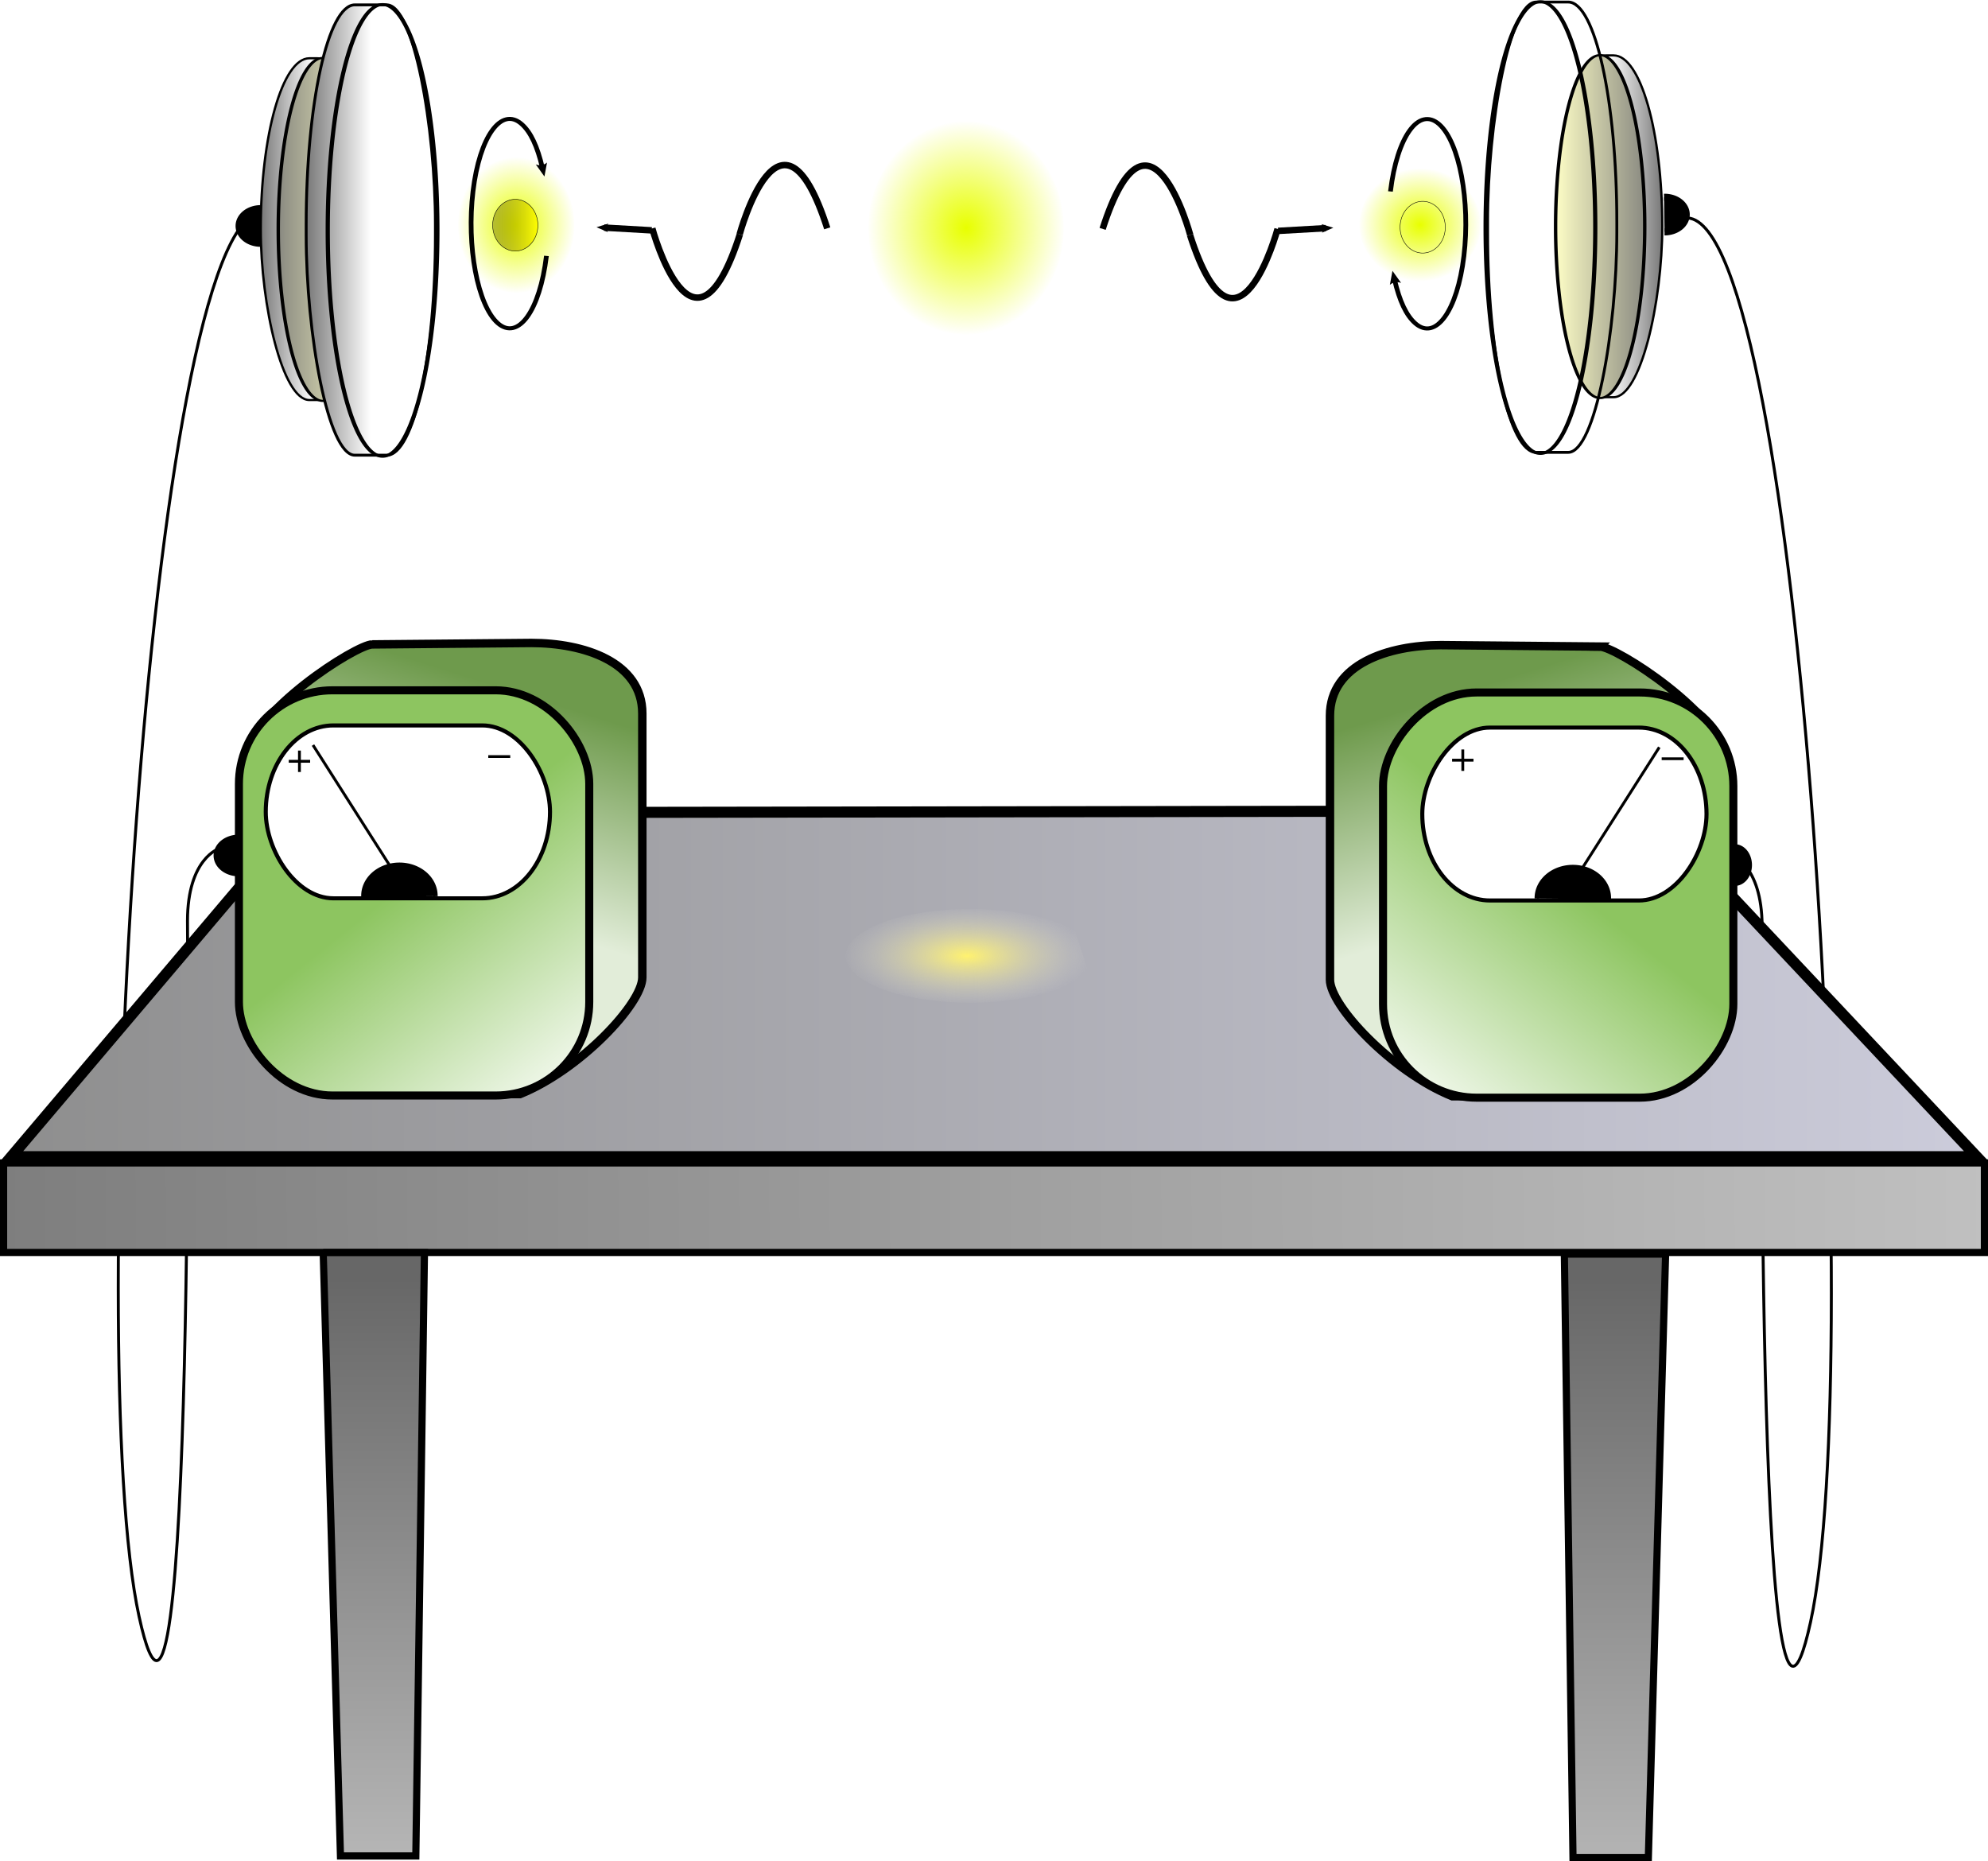 <?xml version="1.0"?>
<svg xmlns:rdf="http://www.w3.org/1999/02/22-rdf-syntax-ns#" xmlns="http://www.w3.org/2000/svg" xmlns:cc="http://web.resource.org/cc/" xmlns:xlink="http://www.w3.org/1999/xlink" xmlns:dc="http://purl.org/dc/elements/1.1/" id="svg2" viewBox="0 0 698 653.36" version="1.0">
 <defs id="defs4">
  <linearGradient id="linearGradient6956">
   <stop id="stop6958" stop-color="#676767" offset="0"/>
   <stop id="stop6960" stop-color="#c4c4c4" offset="1"/>
  </linearGradient>
  <linearGradient id="linearGradient2276">
   <stop id="stop2278" stop-color="#8dc560" offset="0"/>
   <stop id="stop2280" stop-color="#fff" offset="1"/>
  </linearGradient>
  <linearGradient id="linearGradient2264">
   <stop id="stop2266" stop-color="#e2edd9" offset="0"/>
   <stop id="stop2268" stop-color="#6e9a4c" offset="1"/>
  </linearGradient>
  <linearGradient id="linearGradient4050">
   <stop id="stop4052" stop-color="#757575" offset="0"/>
   <stop id="stop4054" stop-color="#fff" offset="1"/>
  </linearGradient>
  <linearGradient id="linearGradient2320">
   <stop id="stop2322" stop-color="#ff0" offset="0"/>
   <stop id="stop2324" stop-color="#757500" stop-opacity=".48" offset="1"/>
  </linearGradient>
  <linearGradient id="linearGradient2296">
   <stop id="stop2298" stop-color="#757575" offset="0"/>
   <stop id="stop2300" stop-color="#ffffc7" offset="1"/>
  </linearGradient>
  <marker id="Arrow2Mend" refY="0" refX="0" orient="auto" overflow="visible">
   <path id="path2191" stroke-linejoin="round" d="m8.719 4.034l-10.926-4.018 10.926-4.018c-1.746 2.372-1.736 5.617 0 8.035z" fill-rule="evenodd" transform="matrix(-.6 0 0 -.6 3 0)" stroke-width=".625"/>
  </marker>
  <marker id="Arrow2Lend" refY="0" refX="0" orient="auto" overflow="visible">
   <path id="path2194" stroke-linejoin="round" d="m8.719 4.034l-10.926-4.018 10.926-4.018c-1.746 2.372-1.736 5.617 0 8.035z" fill-rule="evenodd" transform="matrix(-1.1,0,0,-1.1,5.5,0)" stroke-width=".625"/>
  </marker>
  <linearGradient id="linearGradient2043">
   <stop id="stop2045" stop-color="#e8ff00" offset="0"/>
   <stop id="stop2047" stop-color="#e8ff00" stop-opacity="0" offset="1"/>
  </linearGradient>
  <radialGradient id="radialGradient7790" xlink:href="#linearGradient2043" gradientUnits="userSpaceOnUse" cy="323.79" cx="348.57" gradientTransform="matrix(1 0 0 1.082 0 -26.595)" r="34.786"/>
  <linearGradient id="linearGradient7794" y2="333.36" xlink:href="#linearGradient4050" gradientUnits="userSpaceOnUse" x2="165.71" gradientTransform="matrix(1 0 0 .993 0 4.228)" y1="333.36" x1="142.53"/>
  <linearGradient id="linearGradient7796" y2="350.22" xlink:href="#linearGradient2296" gradientUnits="userSpaceOnUse" x2="145.58" y1="350.22" x1="114.45"/>
  <linearGradient id="linearGradient7802" y2="539.51" xlink:href="#linearGradient2320" gradientUnits="userSpaceOnUse" x2="244.79" y1="539.51" x1="145.21"/>
  <radialGradient id="radialGradient7816" gradientUnits="userSpaceOnUse" cy="154.51" cx="213.93" gradientTransform="matrix(1 0 0 .404 0 92.059)" r="43.772">
   <stop id="stop2240" stop-color="#fff26f" offset="0"/>
   <stop id="stop2242" stop-color="#d9d9d9" stop-opacity="0" offset="1"/>
  </radialGradient>
  <linearGradient id="linearGradient7824" y2="779.02" xlink:href="#linearGradient2264" gradientUnits="userSpaceOnUse" x2="145.79" y1="852.25" x1="122.76"/>
  <linearGradient id="linearGradient7826" y2="933.34" xlink:href="#linearGradient2276" gradientUnits="userSpaceOnUse" x2="208.41" y1="854.74" x1="145.5"/>
  <linearGradient id="linearGradient7833" y2="952.5" xlink:href="#linearGradient6956" gradientUnits="userSpaceOnUse" x2="165.26" gradientTransform="matrix(-1 0 0 1 766.29 .543)" y1="706.02" x1="165.26"/>
  <linearGradient id="linearGradient7836" y2="946.44" xlink:href="#linearGradient6956" gradientUnits="userSpaceOnUse" x2="165.26" y1="706.02" x1="165.26"/>
  <linearGradient id="linearGradient7865" y2="698.5" gradientUnits="userSpaceOnUse" x2="1104.7" gradientTransform="translate(-1.004 -25.051)" y1="706.39" x1="35.004">
   <stop id="stop4669" stop-color="#7e7e7e" offset="0"/>
   <stop id="stop4671" stop-color="#e3e3e3" offset="1"/>
  </linearGradient>
  <linearGradient id="linearGradient7869" y2="602.72" gradientUnits="userSpaceOnUse" x2="729.99" y1="602.72" x1="36.014">
   <stop id="stop2230" stop-color="#8e8e8e" offset="0"/>
   <stop id="stop2232" stop-color="#ccccdb" offset="1"/>
  </linearGradient>
  <linearGradient id="linearGradient8669" y2="333.36" xlink:href="#linearGradient4050" gradientUnits="userSpaceOnUse" x2="165.71" gradientTransform="matrix(1 0 0 .993 -1.528 7.016)" y1="333.36" x1="142.53"/>
  <linearGradient id="linearGradient2341" y2="933.34" xlink:href="#linearGradient2276" gradientUnits="userSpaceOnUse" x2="208.41" gradientTransform="translate(33.89 -289.98)" y1="854.74" x1="145.5"/>
  <linearGradient id="linearGradient2344" y2="779.02" xlink:href="#linearGradient2264" gradientUnits="userSpaceOnUse" x2="145.79" gradientTransform="translate(33.89 -289.98)" y1="852.25" x1="122.76"/>
 </defs>
 <g id="layer1" fill-rule="evenodd" transform="translate(-34 -257.36)" stroke="url(#radialGradient7790)" fill="url(#radialGradient7790)">
  <path id="path9435" d="m382.86 323.79a34.286 37.143 0 1 1 -68.57 0 34.286 37.143 0 1 1 68.57 0z" transform="matrix(.596 0 0 .636 7.513 130.48)"/>
  <path id="path9441" d="m382.86 323.79a34.286 37.143 0 1 1 -68.57 0 34.286 37.143 0 1 1 68.57 0z" transform="matrix(.62 0 0 .529 316.49 165.02)"/>
 </g>
 <g id="layer2" transform="translate(-34 -257.36)">
  <path id="path3146" d="m126 331.9c-40 2.17-63.146 401.45-43.173 492.94 19.743 90.44 17-244.22 17-244.22 0.041-21.99 11.123-25.35 11.123-25.35" stroke="#000" stroke-width="1.041px" fill="none"/>
  <path id="path3148" d="m-147.48 521.5a6.061 7.576 0 1 1 -12.12 -0.16" fill-rule="evenodd" transform="matrix(0 1 -1 0 639.36 711.23)" stroke="#000" stroke-width="2.518"/>
  <path id="path6193" d="m626.52 333.88c40 2.17 63.15 401.45 43.17 492.94-19.74 90.44-17-244.22-17-244.22-0.04-21.99-11.12-25.35-11.12-25.35" stroke="#000" stroke-width="1.041px" fill="none"/>
  <path id="path1306" d="m382.86 323.79a34.286 37.143 0 1 1 -68.57 0 34.286 37.143 0 1 1 68.57 0z" fill-rule="evenodd" transform="translate(24.621 13.643)" stroke="url(#radialGradient7790)" fill="url(#radialGradient7790)"/>
  <g id="g1402" stroke="#000" stroke-width="2.268" fill="none">
   <path id="path2246" d="m324.45 337.52c-16.42-51.18-30.75 2.11-30.75 2.11"/>
   <path id="path2248" d="m293.77 339.64c-16.42 51.17-30.75-2.11-30.75-2.11"/>
   <path id="path2250" marker-end="url(#Arrow2Mend)" d="m262.83 338.23l-16.7-0.96"/>
  </g>
  <path id="path2310" d="m244.29 539.51a49.286 55.714 0 1 1 -98.58 0 49.286 55.714 0 1 1 98.58 0z" fill-rule="evenodd" transform="matrix(-.161 0 0 .163 246.31 248.47)" stroke="#000" fill="url(#linearGradient7802)"/>
  <path id="path2328" d="m244.29 539.51a49.286 55.714 0 1 1 -98.58 0 49.286 55.714 0 1 1 98.58 0z" fill-rule="evenodd" transform="matrix(.161 0 0 .163 502.12 249.18)" stroke="#000" fill="url(#linearGradient7802)"/>
  <path id="path2258" marker-end="url(#Arrow2Lend)" d="m208.85 594.79c-4.02 39.38-17.32 60.97-29.7 48.2-12.37-12.78-19.16-55.11-15.14-94.49 4.01-39.38 17.32-60.97 29.69-48.19 5.49 5.66 9.62 15.9 12.69 31.43" fill-opacity="0" transform="matrix(-.575 0 0 -.49 642.29 616.02)" stroke="#000" stroke-width="2.886"/>
  <path id="path2260" marker-end="url(#Arrow2Lend)" d="m208.85 594.79c-4.02 39.38-17.32 60.97-29.7 48.2-12.37-12.78-19.16-55.11-15.14-94.49 4.01-39.38 17.32-60.97 29.69-48.19 5.49 5.66 9.62 15.9 12.69 31.43" fill-opacity="0" transform="matrix(.575 0 0 .49 105.77 55.755)" stroke="#000" stroke-width="2.886"/>
  <g id="g2325" fill-rule="evenodd" transform="matrix(-1 0 0 1 743.18 -1)" stroke="#000">
   <g id="g2327" transform="matrix(.813 0 0 .759 9.265 83.284)">
    <rect id="rect2329" rx="21" ry="101.78" height="158.09" width="45.372" y="256.29" x="143.03" fill="url(#linearGradient7794)"/>
    <path id="path2331" d="m145.17 350.22a13.023 79.286 0 1 1 -26.05 0 13.023 79.286 0 1 1 26.05 0z" transform="matrix(1.478 0 0 1 -25.464 -14.751)" fill="url(#linearGradient7796)"/>
   </g>
   <g id="g2333" transform="translate(-1.528 2.787)">
    <rect id="rect2335" rx="17.071" ry="77.214" height="158.09" width="45.372" y="256.29" x="143.03" fill="url(#linearGradient7794)"/>
    <path id="path2337" d="m145.17 350.22a13.023 79.286 0 1 1 -26.05 0 13.023 79.286 0 1 1 26.05 0z" transform="matrix(1.478 0 0 1 -25.464 -14.751)" fill="url(#linearGradient7796)"/>
   </g>
  </g>
  <g id="g1407" transform="matrix(-1 0 0 1 745.59 .19)" stroke="#000" stroke-width="2.268" fill="none">
   <path id="path1409" d="m324.45 337.52c-16.42-51.18-30.75 2.11-30.75 2.11"/>
   <path id="path1411" d="m293.77 339.64c-16.42 51.17-30.75-2.11-30.75-2.11"/>
   <path id="path1413" marker-end="url(#Arrow2Mend)" d="m262.83 338.23l-16.7-0.96"/>
  </g>
  <path id="rect1447" d="m140.24 542.72l473.58-0.72 114.22 121.43h-690.08l102.28-120.71z" fill-rule="evenodd" stroke="#000" stroke-width="3.89" fill="url(#linearGradient7869)"/>
  <path id="path2236" d="m256.44 159.57a43.571 16.429 0 1 1 -4.55 -13.81" fill-rule="evenodd" transform="translate(159.56 438.43)" fill="url(#radialGradient7816)"/>
  <rect id="rect2246" fill-rule="evenodd" height="31.429" width="695.48" stroke="#000" y="665.62" x="35.26" stroke-width="2.521" fill="url(#linearGradient7865)"/>
  <path id="rect2255" d="m164.73 483.59l55.87-0.51c18.2 0 38.92 6.57 38.92 24.78v92.66c0 9.12-21.73 32.36-42.96 40.94h-52.84c-18.21 0-31.35-21.22-31.35-39.42l-12.62-77.52c2.02-17.19 39.4-40.93 44.98-40.93z" fill-rule="evenodd" stroke="#000" stroke-width="2.967" fill="url(#linearGradient2344)"/>
  <rect id="rect2253" fill-rule="evenodd" rx="32.857" ry="32.857" height="142.25" width="123" stroke="#000" y="499.7" x="117.89" stroke-width="2.825" fill="url(#linearGradient2341)"/>
  <rect id="rect2284" fill-rule="evenodd" rx="23.766" ry="32.857" height="60.695" width="99.798" stroke="#000" y="512.03" x="127.31" stroke-width="1.43" fill="#fff"/>
  <path id="path2296" d="m309.61 841.18a19.951 15.152 0 1 1 -39.89 -0.32" fill-rule="evenodd" transform="matrix(.633 0 0 -.712 -9.116 1170.9)" stroke="#000" stroke-width="2.518"/>
  <path id="path2298" d="m171.89 562.87l-28-43.94" stroke="#000" stroke-width="1px" fill="none"/>
  <path id="text2304" d="m139.63 520.86v3.26h3.26v1h-3.26v3.26h-0.99v-3.26h-3.26v-1h3.26v-3.26h0.99"/>
  <path id="text2308" d="m131.52 816.37h4.94v1.5h-4.94v-1.5" transform="scale(1.562 .64)"/>
  <g id="g2312" fill-rule="evenodd" transform="matrix(-1 0 0 1 726.59 -289.22)" stroke="#000">
   <path id="path2314" d="m130.84 773.57l55.87-0.51c18.2 0 38.92 6.58 38.92 24.78v92.67c0 9.11-21.73 32.35-42.96 40.93h-52.84c-18.21 0-31.346-21.22-31.346-39.42l-12.627-77.51c2.02-17.2 39.403-40.94 44.983-40.94z" stroke-width="2.967" fill="url(#linearGradient7824)"/>
   <rect id="rect2316" rx="32.857" ry="32.857" height="142.25" width="123" y="789.68" x="84" stroke-width="2.825" fill="url(#linearGradient7826)"/>
   <rect id="rect2318" rx="23.766" ry="32.857" height="60.695" width="99.798" y="802.01" x="93.418" stroke-width="1.43" fill="#fff"/>
  </g>
  <path id="path2320" d="m309.61 841.18a19.951 15.152 0 1 1 -39.89 -0.32" fill-rule="evenodd" transform="matrix(-.633 0 0 -.712 769.59 1171.7)" stroke="#000" stroke-width="2.518"/>
  <path id="path2322" d="m588.59 563.64l28-43.94" stroke="#000" stroke-width="1px" fill="none"/>
  <path id="text2324" d="m-547.1 520.47v3.26h3.26v1h-3.26v3.26h-0.99v-3.26h-3.26v-1h3.26v-3.26h0.99" transform="scale(-1,1)"/>
  <path id="text2328" d="m-400.21 817.57h4.93v1.5h-4.93v-1.5" transform="scale(-1.562 .64)"/>
  <g id="g9427" stroke="#000" fill-rule="evenodd">
   <g id="g2289" transform="matrix(.813 0 0 .759 9.265 83.284)">
    <rect id="rect2291" rx="21" ry="101.78" height="158.09" width="45.372" y="256.29" x="143.03" fill="url(#linearGradient7794)"/>
    <path id="path2293" d="m145.17 350.22a13.023 79.286 0 1 1 -26.05 0 13.023 79.286 0 1 1 26.05 0z" transform="matrix(1.478 0 0 1 -25.464 -14.751)" fill="url(#linearGradient7796)"/>
   </g>
   <rect id="rect4020" rx="17.071" ry="77.214" height="158.09" width="45.372" y="259.07" x="141.5" fill="url(#linearGradient8669)"/>
   <path id="path2270" d="m145.17 350.22a13.023 79.286 0 1 1 -26.05 0 13.023 79.286 0 1 1 26.05 0z" transform="matrix(1.478 0 0 1 -26.992 -11.964)" fill="url(#linearGradient7796)"/>
   <path id="path6189" d="m-147.48 521.5a6.061 7.576 0 1 1 -12.12 -0.16" transform="matrix(0 1 -1 0 647.08 490.23)" stroke-width="2.518"/>
  </g>
  <path id="path6191" d="m-147.48 521.5a6.061 7.576 0 1 1 -12.12 -0.16" fill-rule="evenodd" transform="matrix(0 1 1 0 96.92 486.23)" stroke="#000" stroke-width="2.518"/>
  <path id="path6195" d="m-147.48 521.5a6.061 7.576 0 1 1 -12.12 -0.16" fill-rule="evenodd" transform="matrix(0 1 .681 0 287.95 714.59)" stroke="#000" stroke-width="2.518"/>
  <path id="rect6197" d="m147.48 697.08h35.55l-3.03 211.84h-26.46l-6.06-211.84z" fill-rule="evenodd" stroke="#000" stroke-width="2.518" fill="url(#linearGradient7836)"/>
  <path id="path6964" d="m618.81 697.62h-35.55l3.03 211.84h26.46l6.06-211.84z" fill-rule="evenodd" stroke="#000" stroke-width="2.518" fill="url(#linearGradient7833)"/>
 </g>
</svg>
